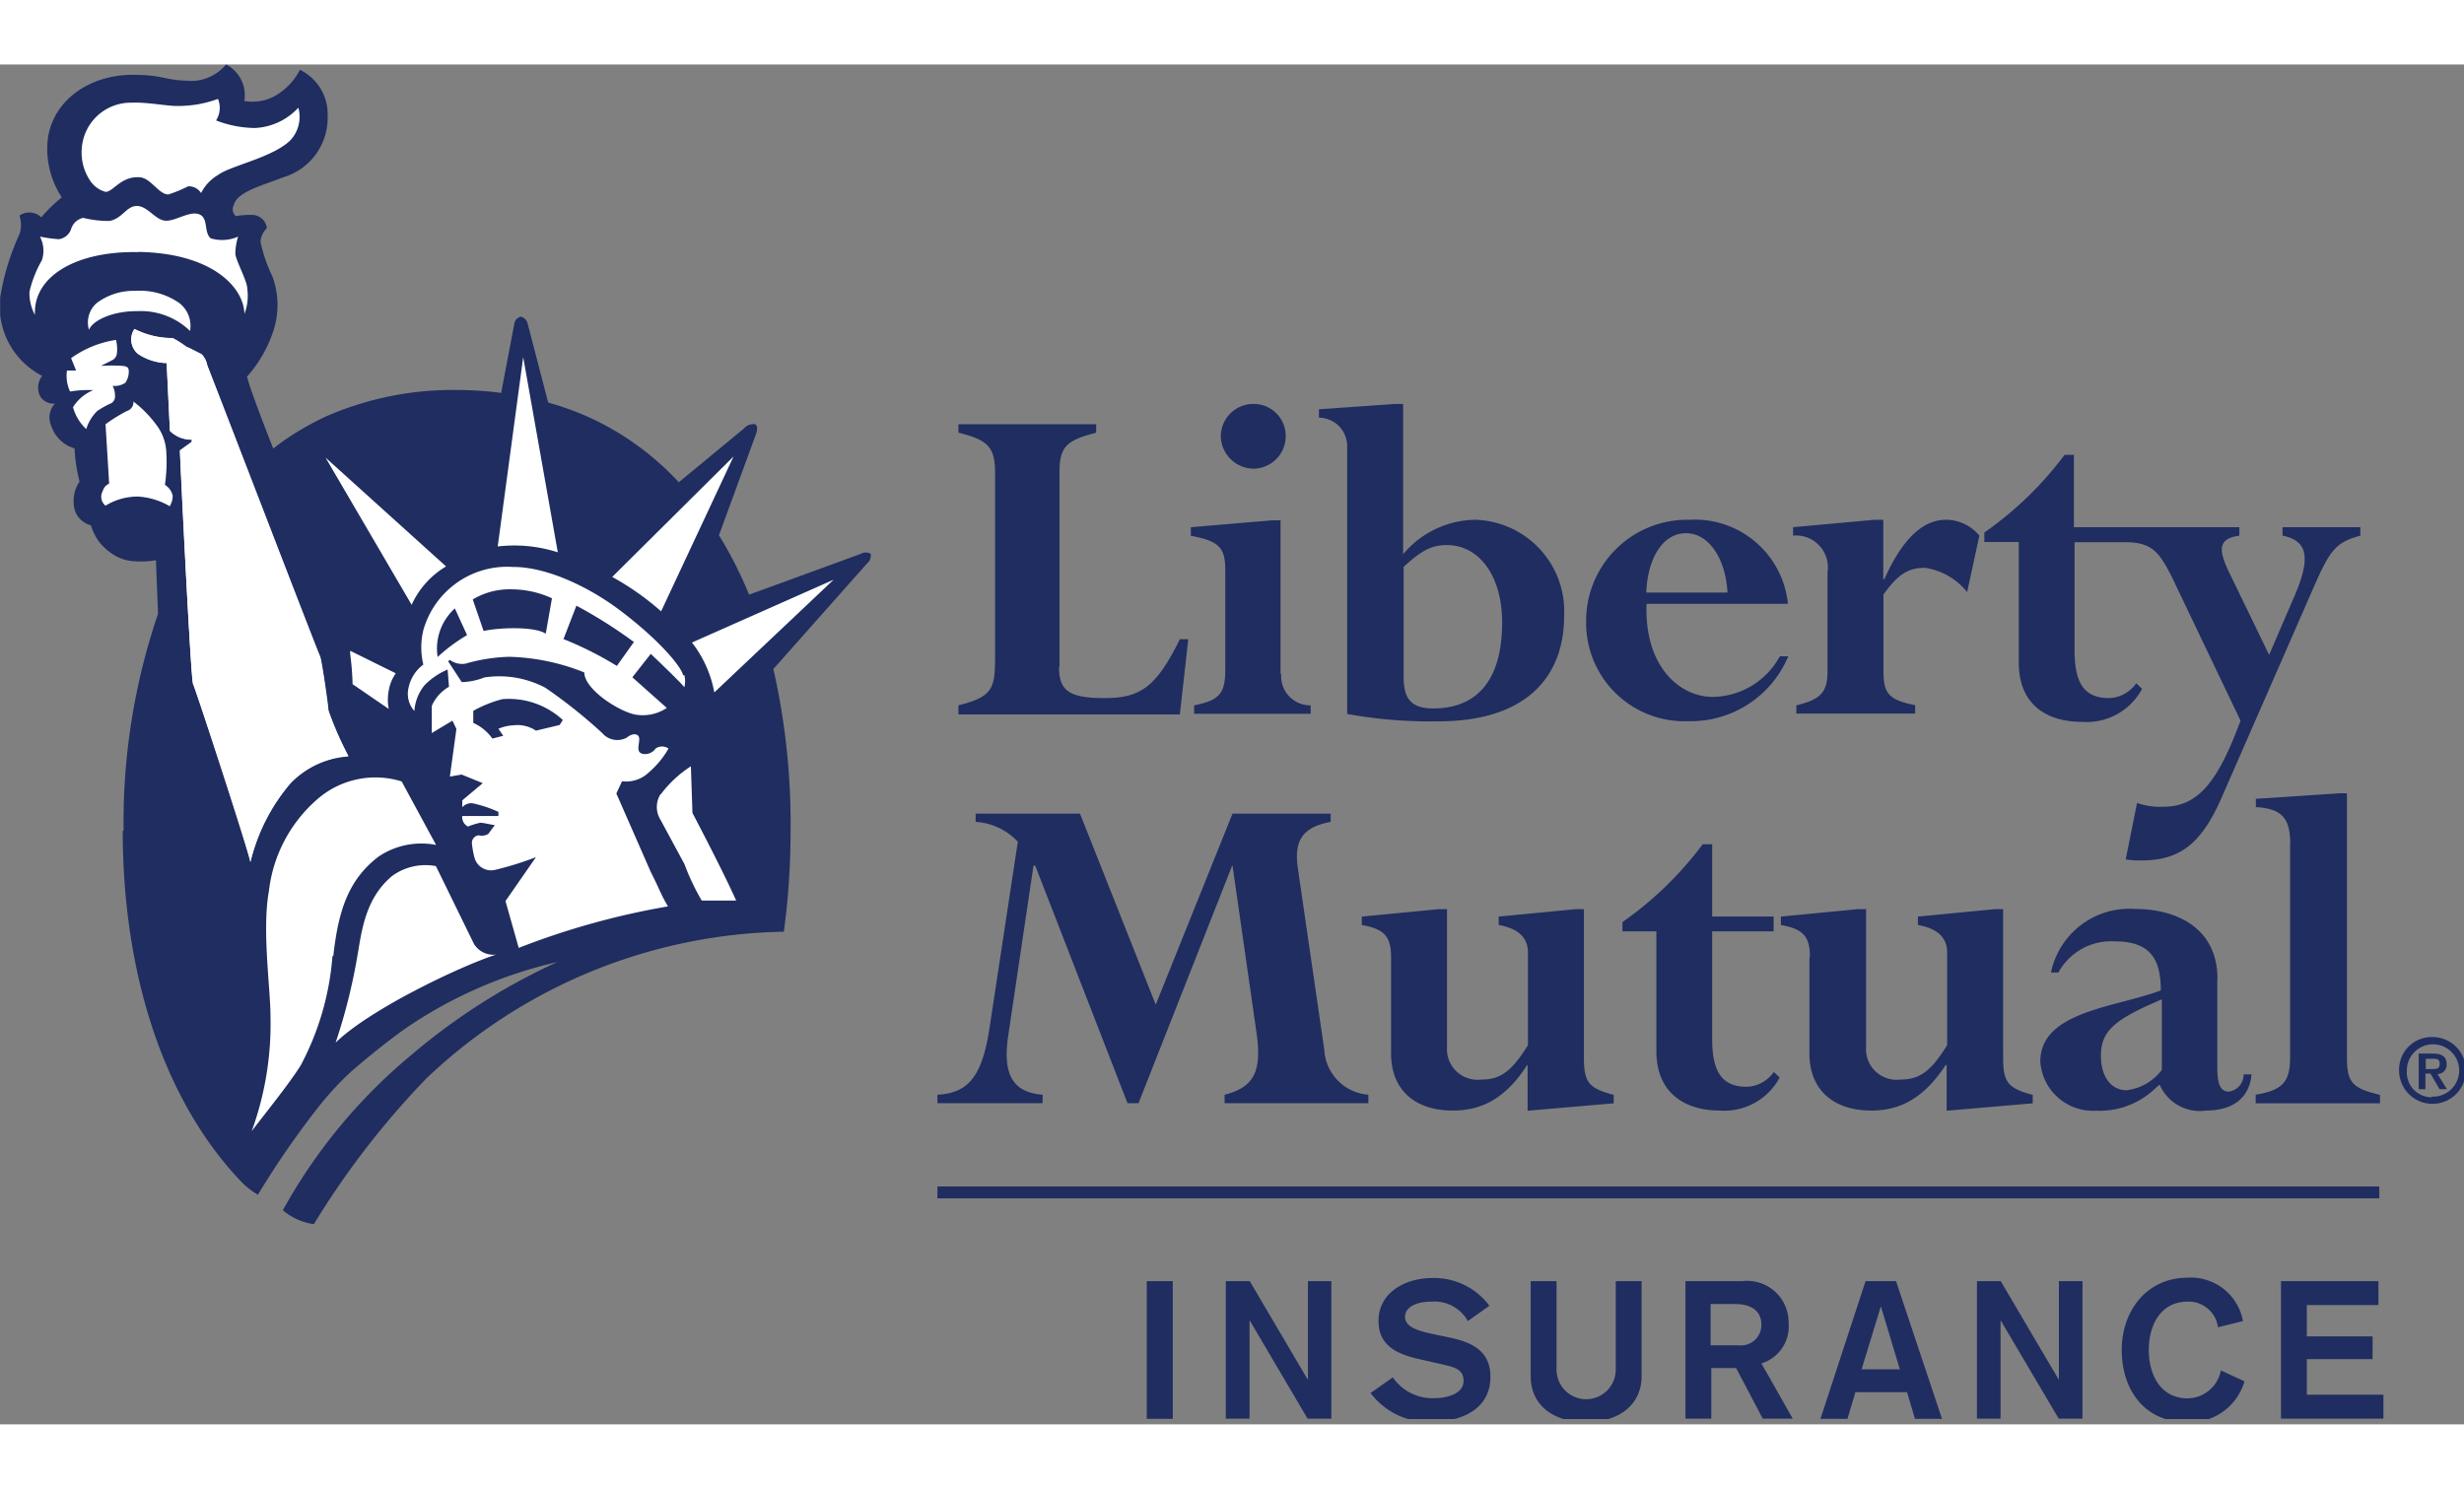<?xml version="1.0" encoding="utf-8"?>
<!DOCTYPE svg PUBLIC "-//W3C//DTD SVG 1.1//EN" "http://www.w3.org/Graphics/SVG/1.1/DTD/svg11.dtd">
<svg version="1.1" id="Layer_1" xmlns="http://www.w3.org/2000/svg" xmlns:xlink="http://www.w3.org/1999/xlink" x="0px" y="0px"
	 width="300px" height="181.3px" viewBox="0 0 143.12 79" style="enable-background:new 0 0 300 181.3;" xml:space="preserve">
<rect x="0" y="0" width="143.12" height="79" fill="#808080" stroke="none"/>
<defs><style>.a{fill:none;}.b{clip-path:url(#a);}.c{fill:#1f2d60;}.d{fill:#fff;}</style><clipPath id="a" transform="translate(-0.87 0)"><rect class="a" x="0.88" width="143.13" height="78.69"/></clipPath></defs><title>Untitled-3</title><g class="b"><path class="c" d="M62.38,35c0,1.38.58,1.81,2.65,1.81s3-.63,4.37-3.42h0.49l-0.49,4.37H56.54V37.23c1.93-.49,2.13-0.92,2.13-2.73V23.75c0-1.5-.37-1.93-2.13-2.36V20.9h8v0.49c-1.67.43-2.13,0.78-2.13,2.25V35Z" transform="translate(-0.87 0)"/><path class="c" d="M75.29,35.4A1.69,1.69,0,0,0,77,37.23v0.49H70.23V37.23c1.47-.29,1.81-0.69,1.81-2.07V29.38c0-1.32-.37-1.7-2-2V26.88l4.72-.4h0.49V35.4ZM73.68,19.72a1.86,1.86,0,0,1,1.87,1.86,1.89,1.89,0,0,1-1.87,1.9,1.92,1.92,0,0,1-1.9-1.9,1.89,1.89,0,0,1,1.9-1.86" transform="translate(-0.87 0)"/><path class="c" d="M82.37,29.21c1.09-1,1.67-1.29,2.53-1.29,1.93,0,3.22,1.84,3.22,4.49,0,3.54-1.61,5-4,5-1.29,0-1.72-.57-1.72-1.81V29.21Zm0-9.49H81.88l-4.4.31v0.49a1.65,1.65,0,0,1,1.64,1.61V37.73a27.1,27.1,0,0,0,5.29.43c5.29,0,7.31-2.76,7.31-6.1a5.32,5.32,0,0,0-5.18-5.61,5.56,5.56,0,0,0-4.17,2V19.72Z" transform="translate(-0.87 0)"/><path class="c" d="M96.49,30.68c0.09-2.07,1-3.45,2.31-3.45s2.3,1.44,2.41,3.45H96.49Zm8.23,0.66A5.43,5.43,0,0,0,99,26.45a5.87,5.87,0,0,0-6,5.92,5.71,5.71,0,0,0,5.93,5.78,6.14,6.14,0,0,0,5.81-3.77h-0.49a4.5,4.5,0,0,1-3.88,2.36c-2,0-4-1.84-3.86-5.41h8.23Z" transform="translate(-0.87 0)"/><path class="c" d="M115.13,30.65a3.86,3.86,0,0,0-2.45-1.41c-1,0-1.58.4-2.41,1.55v4.43c0,1.29.26,1.69,1.84,2v0.49h-6.9V37.23c1.44-.35,1.81-0.77,1.81-2V29.5a1.85,1.85,0,0,0-2-2.13V26.88l4.74-.43h0.5V29.9h0.06c1.06-2.36,2.24-3.45,3.59-3.45a2.53,2.53,0,0,1,1.93.92Z" transform="translate(-0.87 0)"/><path class="c" d="M133.45,26.88v0.49c1.38,0.29,1.7,1.15.72,3.45l-1.5,3.48-2.3-4.75c-0.67-1.38-.67-2,0.57-2.18V26.88h-9.61v-4.2h-0.54a20.4,20.4,0,0,1-4.66,4.51v0.55h2v7c0,2.47,1.64,3.45,3.68,3.45a3.64,3.64,0,0,0,3.48-1.92l-0.34-.32a2,2,0,0,1-1.58.86c-1.53,0-2-1-2-2.79V27.75h2.91c1.58,0,2,.57,2.73,2l4,8.37c-1.32,3.57-2.47,5-4.48,5A4.06,4.06,0,0,1,125,42.9l-0.66,3.28a5.53,5.53,0,0,0,.92.06c2.25,0,3.48-1,4.63-3.6l5.46-12.48c0.89-2,1.24-2.41,2.62-2.79V26.88h-4.51Z" transform="translate(-0.87 0)"/><path class="c" d="M77.79,57.24a2.77,2.77,0,0,0,2.56,2.61v0.49H72V59.85c1.84-.46,2.16-1.52,1.84-3.7l-1.38-9.61H72.44L67,60.34H66.36L61,46.54H60.9l-1.47,9.89c-0.29,2,.09,3.28,2,3.42v0.49H55.32V59.85c1.81-.08,2.58-1.12,3-3.7l1.67-11A3.67,3.67,0,0,0,57.54,44V43.52H63.6L68,54.62l4.46-11.1h5.7V44c-1.73.32-2.13,1.18-1.9,2.73Z" transform="translate(-0.87 0)"/><path class="c" d="M81.67,51.86c0-1.21-.4-1.64-1.7-1.87V49.5l4.46-.43h0.49v8a1.78,1.78,0,0,0,2,1.9c1.09,0,1.75-.46,2.7-2V51.6c0-.89-0.57-1.41-1.7-1.61V49.5l4.46-.43h0.49V57.7c0,1.44.29,1.78,1.73,2.16v0.49l-5,.43V58.13H89.57C88.37,60,87,60.77,85.26,60.77c-2.24,0-3.59-1.23-3.59-3.31v-5.6Z" transform="translate(-0.87 0)"/><path class="c" d="M97.11,50.36h-2V49.82a20.35,20.35,0,0,0,4.66-4.52h0.55v4.2h3.57v0.86h-3.57V56.6c0,1.75.46,2.79,2,2.79a2,2,0,0,0,1.58-.86l0.34,0.32a3.64,3.64,0,0,1-3.48,1.92c-2,0-3.68-1-3.68-3.45v-7Z" transform="translate(-0.87 0)"/><path class="c" d="M106,51.86c0-1.21-.4-1.64-1.69-1.87V49.5l4.46-.43h0.49v8a1.78,1.78,0,0,0,2,1.9c1.09,0,1.76-.46,2.71-2V51.6c0-.89-0.57-1.41-1.7-1.61V49.5l4.46-.43h0.49V57.7c0,1.44.29,1.78,1.72,2.16v0.49l-5,.43V58.13h-0.06c-1.21,1.84-2.56,2.64-4.31,2.64-2.24,0-3.6-1.23-3.6-3.31v-5.6Z" transform="translate(-0.87 0)"/><path class="c" d="M126.39,58.47a3,3,0,0,1-2,1.12c-0.89,0-1.49-.78-1.49-2,0-1.47.83-2.13,3.54-3.28v4.12Zm3.28-5.35c0-3-2.44-4.06-4.77-4.06A4.65,4.65,0,0,0,120,52.75h0.43a3.49,3.49,0,0,1,3.25-1.81c2,0,2.7.92,2.7,2.85-2.65,1-7,1.21-7,4.14a3.07,3.07,0,0,0,3.25,2.85,4.67,4.67,0,0,0,3.42-1.29l0.26-.23A2.54,2.54,0,0,0,129,60.77c1.58,0,2.53-.75,2.65-2.1h-0.46a1,1,0,0,1-.86,1c-0.49,0-.67-0.43-0.67-1.43V53.13Z" transform="translate(-0.87 0)"/><path class="c" d="M133.9,45.3c0-1.53-.49-2.07-2-2.16V42.66l4.8-.32h0.49V57.7c0,1.44.31,1.78,1.92,2.16v0.49h-7.22V59.85c1.59-.26,2-0.77,2-2.16V45.3Z" transform="translate(-0.87 0)"/><path class="c" d="M51.44,28.43a0.55,0.55,0,0,0-.57,0L44.38,30.8a23.53,23.53,0,0,0-1.75-3.45l2.1-5.74s0.26-.57,0-0.71a0.72,0.72,0,0,0-.64.24L40.3,24.27a16.41,16.41,0,0,0-5.25-3.79,17,17,0,0,0-2.34-.84L31.53,15.1a0.56,0.56,0,0,0-.41-0.45,0.5,0.5,0,0,0-.38.43l-0.76,4a20.23,20.23,0,0,0-2.57-.17,18.37,18.37,0,0,0-7.59,1.53A16.25,16.25,0,0,0,17.15,22l-0.41.31c-0.79-2-1.41-3.68-1.52-4.18a7.45,7.45,0,0,0,1.58-2.82,4.81,4.81,0,0,0-.11-3A8.68,8.68,0,0,1,16,10.29a1.23,1.23,0,0,1,.37-0.78,0.87,0.87,0,0,0-.8-0.77,4.63,4.63,0,0,0-1,.07,0.51,0.51,0,0,1-.12-0.64c0.18-.78,1.69-1.15,2.91-1.63A3.59,3.59,0,0,0,19.9,3,2.85,2.85,0,0,0,18.29.31a3.69,3.69,0,0,1-1.47,1.53,2.71,2.71,0,0,1-1.76.28A2,2,0,0,0,14,0a2.65,2.65,0,0,1-2.34.94C10.42,0.9,10.33.6,8.55,0.6,6,0.61,3.9,2.14,3.64,4.39a5.12,5.12,0,0,0,.82,3.33A8.49,8.49,0,0,0,3.27,8.88,1,1,0,0,0,2,8.78,1.69,1.69,0,0,1,2,9.86,14.13,14.13,0,0,0,.89,13.48a4.54,4.54,0,0,0,2.43,4.61,1.12,1.12,0,0,0-.13,1.16,0.9,0.9,0,0,0,.87.45A1.19,1.19,0,0,0,3.85,21a2,2,0,0,0,1.35,1.3,9.72,9.72,0,0,0,.29,1.93,2,2,0,0,0-.34,1.24,1.33,1.33,0,0,0,1,1.3,3.32,3.32,0,0,0,.42.88,3.1,3.1,0,0,0,.75.73,2.47,2.47,0,0,0,1.38.48,5.35,5.35,0,0,0,1.23-.06c0,0.15.06,1.55,0.12,3.11a37.48,37.48,0,0,0-2,12.6H8c0,8.26,2.35,15.62,6.85,20.36a4.68,4.68,0,0,0,1,.79,50.93,50.93,0,0,1,3.55-5.14,18,18,0,0,1,1.85-2q1.58-1.37,3.07-2.45a25.75,25.75,0,0,1,8.93-3.93,36.3,36.3,0,0,0-8.51,5.42,31.48,31.48,0,0,0-7.44,9,3.52,3.52,0,0,0,1.8.81,48.36,48.36,0,0,1,6.53-8.46A30.89,30.89,0,0,1,46.4,50.38a43.68,43.68,0,0,0,.39-5.88,40.44,40.44,0,0,0-1-9.38L51.22,29a0.62,0.62,0,0,0,.22-0.6" transform="translate(-0.87 0)"/><path class="d" d="M10.76,25.68a4.19,4.19,0,0,0-1.88-.58A3.59,3.59,0,0,0,7,25.63a0.66,0.66,0,0,1-.16-0.85,0.65,0.65,0,0,1,.37-0.43L7,20.9a9.29,9.29,0,0,1,1.24-.77,0.53,0.53,0,0,0,.38-0.55A6.77,6.77,0,0,1,10,21a2.82,2.82,0,0,1,.53,1.51,9.3,9.3,0,0,1-.08,1.91,1,1,0,0,1,.45.63,1.06,1.06,0,0,1-.19.63" transform="translate(-0.87 0)"/><path class="d" d="M42.36,36.48a6.65,6.65,0,0,0-1.3-2.9l8.23-3.65Z" transform="translate(-0.87 0)"/><path class="d" d="M19.78,22.84l7,6.32a5,5,0,0,0-2,2.23Z" transform="translate(-0.87 0)"/><path class="d" d="M23.86,35.37a2.4,2.4,0,0,0-.41,1,2.82,2.82,0,0,0,0,1.07L21.35,36a15.84,15.84,0,0,0-.14-1.75s0-.13,0-0.19Z" transform="translate(-0.87 0)"/><path class="d" d="M12.08,36c-0.13-.24-0.74-13.1-0.76-13.55l0.69-.5V21.8a1.75,1.75,0,0,1-1.27-.51l-0.19-3.94a3.11,3.11,0,0,1-1.66-.53,1.09,1.09,0,0,1-.21-1.45,4.84,4.84,0,0,0,2.22.53,5.29,5.29,0,0,1,.79.51c0.25,0.1.68,0.33,0.88,0.42a1.24,1.24,0,0,1,.34.66c0.05,0.16,6.42,16.7,6.53,16.89s0.48,3,.5,3.17a19.14,19.14,0,0,0,1.16,2.65,5.13,5.13,0,0,0-3.37,1.58,11,11,0,0,0-2.32,4.57c-0.08-.58-3.2-10.11-3.33-10.35" transform="translate(-0.87 0)"/><path class="d" d="M20.18,51.8a16.08,16.08,0,0,1-1.83,6.32c-0.6,1-2.28,3.07-2.86,3.85a18.24,18.24,0,0,0,1.09-6.72c0-1.55-.5-5-0.09-7.23a8.31,8.31,0,0,1,2.76-5.29,5.13,5.13,0,0,1,4.95-1.08l2,3.69a4.45,4.45,0,0,0-3.36.69c-1.74,1.34-2.32,3.14-2.61,5.76" transform="translate(-0.87 0)"/><path class="d" d="M20.37,56.81a33.38,33.38,0,0,0,1.28-5.15c0.23-1.31.44-3.23,2-4.52a3.28,3.28,0,0,1,2.54-.57l2.21,4.52a1.33,1.33,0,0,0,1.29.62c-2.08.67-7.31,3.16-9.31,5.1" transform="translate(-0.87 0)"/><path class="d" d="M39.23,42.4a1.4,1.4,0,0,0,0,1.47l1.4,2.59a13.08,13.08,0,0,0,1,2.11c0.64,0,1.32,0,2,0-0.77-1.73-2.54-5.09-2.54-5.09L41,40.77a6.8,6.8,0,0,0-1.75,1.63" transform="translate(-0.87 0)"/><path class="d" d="M29.78,28a8.27,8.27,0,0,1,3.49.34L31.26,17Z" transform="translate(-0.87 0)"/><path class="d" d="M12.91,17.48a1.23,1.23,0,0,0-.34-0.66c-0.2-.09-0.62-0.33-0.88-0.43a5.2,5.2,0,0,0-.79-0.5,4.84,4.84,0,0,1-2.22-.53,1.09,1.09,0,0,0,.21,1.45,3.12,3.12,0,0,0,1.66.53l0.19,3.94a1.75,1.75,0,0,0,1.27.5v0.13l-0.69.5c0,0.45.63,13.31,0.77,13.55s3.25,9.77,3.33,10.35a11.06,11.06,0,0,1,2.32-4.57,5.14,5.14,0,0,1,3.37-1.57,19.11,19.11,0,0,1-1.16-2.65c0-.21-0.39-3-0.5-3.18S13,17.64,12.91,17.48" transform="translate(-0.87 0)"/><path class="d" d="M8.84,14.33a4.12,4.12,0,0,1,3.07,1.15,1.68,1.68,0,0,0-.61-1.61,4,4,0,0,0-2.57-.72,3.57,3.57,0,0,0-2.23.7,1.49,1.49,0,0,0-.46,1.57c0.16-.5,1.3-1.1,2.79-1.09" transform="translate(-0.87 0)"/><path class="d" d="M5.62,4.88a2.92,2.92,0,0,0,.46,1.83A1.59,1.59,0,0,0,7,7.4c0.45,0,.87-0.89,1.93-0.85,0.69,0,1.14,1,1.72,1a7.37,7.37,0,0,0,1.14-.47,0.83,0.83,0,0,1,.76.39,2.53,2.53,0,0,1,1-1.06c0.71-.53,3.15-1,4.18-2a2,2,0,0,0,.47-1.9,3.66,3.66,0,0,1-2.53,1.18,6.42,6.42,0,0,1-2.25-.44,1.35,1.35,0,0,0,.11-1.25,6.7,6.7,0,0,1-2.41.41c-0.58,0-1.72-.23-2.6-0.19A2.85,2.85,0,0,0,5.62,4.88" transform="translate(-0.87 0)"/><path class="d" d="M8.95,10.89c4.18,0.08,6.07,2,6.12,3.6A3,3,0,0,0,15.23,13c0-.42-0.66-1.61-0.69-2a3.45,3.45,0,0,1,.16-1,2.3,2.3,0,0,1-1.59.1C12.69,9.75,13,8.91,12.43,8.7s-1.43.45-2,.37-1-.85-1.61-0.85S8,8.93,7.24,9.09A6.22,6.22,0,0,1,5.7,8.91,0.94,0.94,0,0,0,5,9.56a0.88,0.88,0,0,1-.71.59A8.69,8.69,0,0,1,3.19,10a1.75,1.75,0,0,1,.11,1.38,6.6,6.6,0,0,0-.72,1.83,2.69,2.69,0,0,0,.32,1.34c-0.11-2.25,2.4-3.72,6-3.65" transform="translate(-0.87 0)"/><path class="d" d="M6.31,18.91a2.52,2.52,0,0,0-1.2,1,2.71,2.71,0,0,0,.77,1.27,2.48,2.48,0,0,1,.64-1.05,4.8,4.8,0,0,1,.74-0.42,0.44,0.44,0,0,0,.29-0.45,1.18,1.18,0,0,0-.14-0.59,1.11,1.11,0,0,0,.74-0.18,1.13,1.13,0,0,0,.2-0.66c0-.24-0.11-0.29-0.35-0.32a9.79,9.79,0,0,0-1.27,0l0.69-.35a0.49,0.49,0,0,0,.24-0.37A2.29,2.29,0,0,0,7.61,16,6,6,0,0,0,5,17.06l0.29,0.72-0.53,0A2.15,2.15,0,0,0,4.94,19a6.46,6.46,0,0,1,1.38-.08" transform="translate(-0.87 0)"/><path class="d" d="M40.55,35.49c-0.1-.51-1.39-2.05-3.59-3.72-1.71-1.31-4.23-2.59-6.3-2.58a5.06,5.06,0,0,0-5.2,3.67,4.22,4.22,0,0,0,0,2,2.25,2.25,0,0,0-.87,1.4,1.49,1.49,0,0,0,.35,1.3,2.62,2.62,0,0,1,.6-1.51,4.12,4.12,0,0,1,1.33-.9l0.08,1a2.4,2.4,0,0,0-1,1.11l0,1.58,1.2-.72,0.23,0.48L27,41.37l0.68-.12,1.23,0.5-1.19,1v0.4a0.71,0.71,0,0,1,.6-0.23,7.08,7.08,0,0,1,1.5.5l0,0.24h-2.1a0.61,0.61,0,0,0,.33.61,4.56,4.56,0,0,1,.72-0.22c0.16,0,.52.09,0.84,0.14l-0.38.51a0.74,0.74,0,0,1-.56.08,0.44,0.44,0,0,0-.39.46,5.34,5.34,0,0,0,.15.84,1,1,0,0,0,1.23.7A18.69,18.69,0,0,0,32,46.05L30.23,48.6,31,51.32a44.48,44.48,0,0,1,8.67-2.41c-0.42-.7-0.49-1-1-2l-2-4.56L37,41.64a1.89,1.89,0,0,0,1.55-.51,5.22,5.22,0,0,0,1.15-1.39,0.65,0.65,0,0,0-.75,0,0.75,0.75,0,0,1-.75.31C37.8,39.94,38,39.54,38,39.19s-0.41-.36-0.73-0.08a1.16,1.16,0,0,1-1.43-.28,29.56,29.56,0,0,0-3.29-2.62A5.72,5.72,0,0,0,29,35.61a3.76,3.76,0,0,1-1.31.27l-0.79-1.21L27,34.59a1.19,1.19,0,0,0,.9.22,10.1,10.1,0,0,1,2.54-.4,12.47,12.47,0,0,1,4.37.91c0,1,2.11,2.34,3.05,2.46a2.5,2.5,0,0,0,1.74-.4l-2-1.78,1.07-1.36s1.71,1.62,1.95,1.94a1.48,1.48,0,0,0,0-.71M28.36,37.55a7,7,0,0,1,1.69-.68,4.62,4.62,0,0,1,3.51,1.21l-0.18.29L32,38.7a1.93,1.93,0,0,0-1.31-.31,2.52,2.52,0,0,0-.87.2L30.1,39l-0.63.16a2.74,2.74,0,0,0-1.11-.91V37.55Zm-2.07-3.13a3.14,3.14,0,0,1,1-2.82L28,33.15a9.9,9.9,0,0,0-1.71,1.27m6.28-1.35c-0.64-.44-2.74-0.36-3.61-0.16l-0.63-1.83a4.12,4.12,0,0,1,2.22-.59,5.66,5.66,0,0,1,2.38.52Zm4.13,1.87a20.26,20.26,0,0,0-3.1-1.56l0.75-1.94a27.65,27.65,0,0,1,3.34,2.11Z" transform="translate(-0.87 0)"/><path class="d" d="M36.43,29.77a15.66,15.66,0,0,1,2.84,2l4.21-9Z" transform="translate(-0.87 0)"/><path class="c" d="M142.11,56.5a1.94,1.94,0,1,1-1.89,1.94,1.89,1.89,0,0,1,1.89-1.94m0,3.46a1.52,1.52,0,1,0-1.44-1.52A1.45,1.45,0,0,0,142.11,60m-0.73-2.54h0.8c0.52,0,.8.17,0.8,0.62a0.53,0.53,0,0,1-.53.57L143,59.53h-0.43l-0.53-.91h-0.29v0.91h-0.39V57.42Zm0.39,0.9h0.36c0.25,0,.45,0,0.45-0.31s-0.24-.29-0.44-0.29h-0.37v0.6Z" transform="translate(-0.87 0)"/><rect class="c" x="54.45" y="65.18" width="83.75" height="0.69"/><rect class="c" x="66.61" y="70.68" width="1.51" height="8"/><polygon class="c" points="71.2 70.68 72.59 70.68 75.94 76.37 75.97 76.37 75.97 70.68 77.33 70.68 77.33 78.67 75.95 78.67 72.6 72.98 72.58 72.98 72.58 78.67 71.2 78.67 71.2 70.68"/><path class="c" d="M81.77,76.27a2.79,2.79,0,0,0,2.41,1.21c0.73,0,1.7-.25,1.7-1s-0.58-.81-1.65-1.06l-0.89-.2c-1.28-.29-2.4-0.76-2.4-2.23,0-1.68,1.61-2.49,3.1-2.49a4,4,0,0,1,3.34,1.61L86.13,73A2.23,2.23,0,0,0,84,71.87c-0.87,0-1.52.32-1.52,0.89s0.75,0.82,1.65,1l1,0.21c1.19,0.26,2.31.74,2.31,2.26,0,2-1.84,2.63-3.5,2.63a4.2,4.2,0,0,1-3.46-1.68Z" transform="translate(-0.87 0)"/><path class="c" d="M96.22,76.21c0,1.63-1.29,2.66-3.22,2.66s-3.22-1-3.22-2.66V70.68h1.5v5.14a1.72,1.72,0,0,0,3.44,0V70.68h1.5v5.54Z" transform="translate(-0.87 0)"/><path class="c" d="M98.73,70.68h3.33a2.41,2.41,0,0,1,2.7,2.42,2.25,2.25,0,0,1-1.58,2.36L105,78.67h-1.74l-1.55-2.94h-1.44v2.94h-1.5v-8Zm1.5,3.73h1.64a1.19,1.19,0,0,0,1.31-1.2c0-.73-0.5-1.2-1.54-1.2h-1.41v2.4Z" transform="translate(-0.87 0)"/><path class="c" d="M109.23,70.68H111l2.67,8h-1.57l-0.46-1.55h-3l-0.46,1.55h-1.57Zm0.89,1.46h0L109,75.8h2.22Z" transform="translate(-0.87 0)"/><polygon class="c" points="114.83 70.68 116.21 70.68 119.56 76.37 119.59 76.37 119.59 70.68 120.96 70.68 120.96 78.67 119.58 78.67 116.22 72.98 116.2 72.98 116.2 78.67 114.83 78.67 114.83 70.68"/><path class="c" d="M129.7,73.36a1.72,1.72,0,0,0-1.76-1.49c-1.6,0-2.26,1.41-2.26,2.81s0.66,2.81,2.26,2.81a2,2,0,0,0,1.93-1.62l1.37,0.63a3.31,3.31,0,0,1-3.3,2.38c-2.56,0-3.83-1.94-3.83-4.2s1.44-4.2,3.83-4.2A3.07,3.07,0,0,1,131.15,73Z" transform="translate(-0.87 0)"/><polygon class="c" points="132.49 70.68 138.15 70.68 138.15 72.07 133.99 72.07 133.99 73.89 137.81 73.89 137.81 75.21 133.99 75.21 133.99 77.28 138.44 77.28 138.44 78.67 132.49 78.67 132.49 70.68"/></g></svg>
